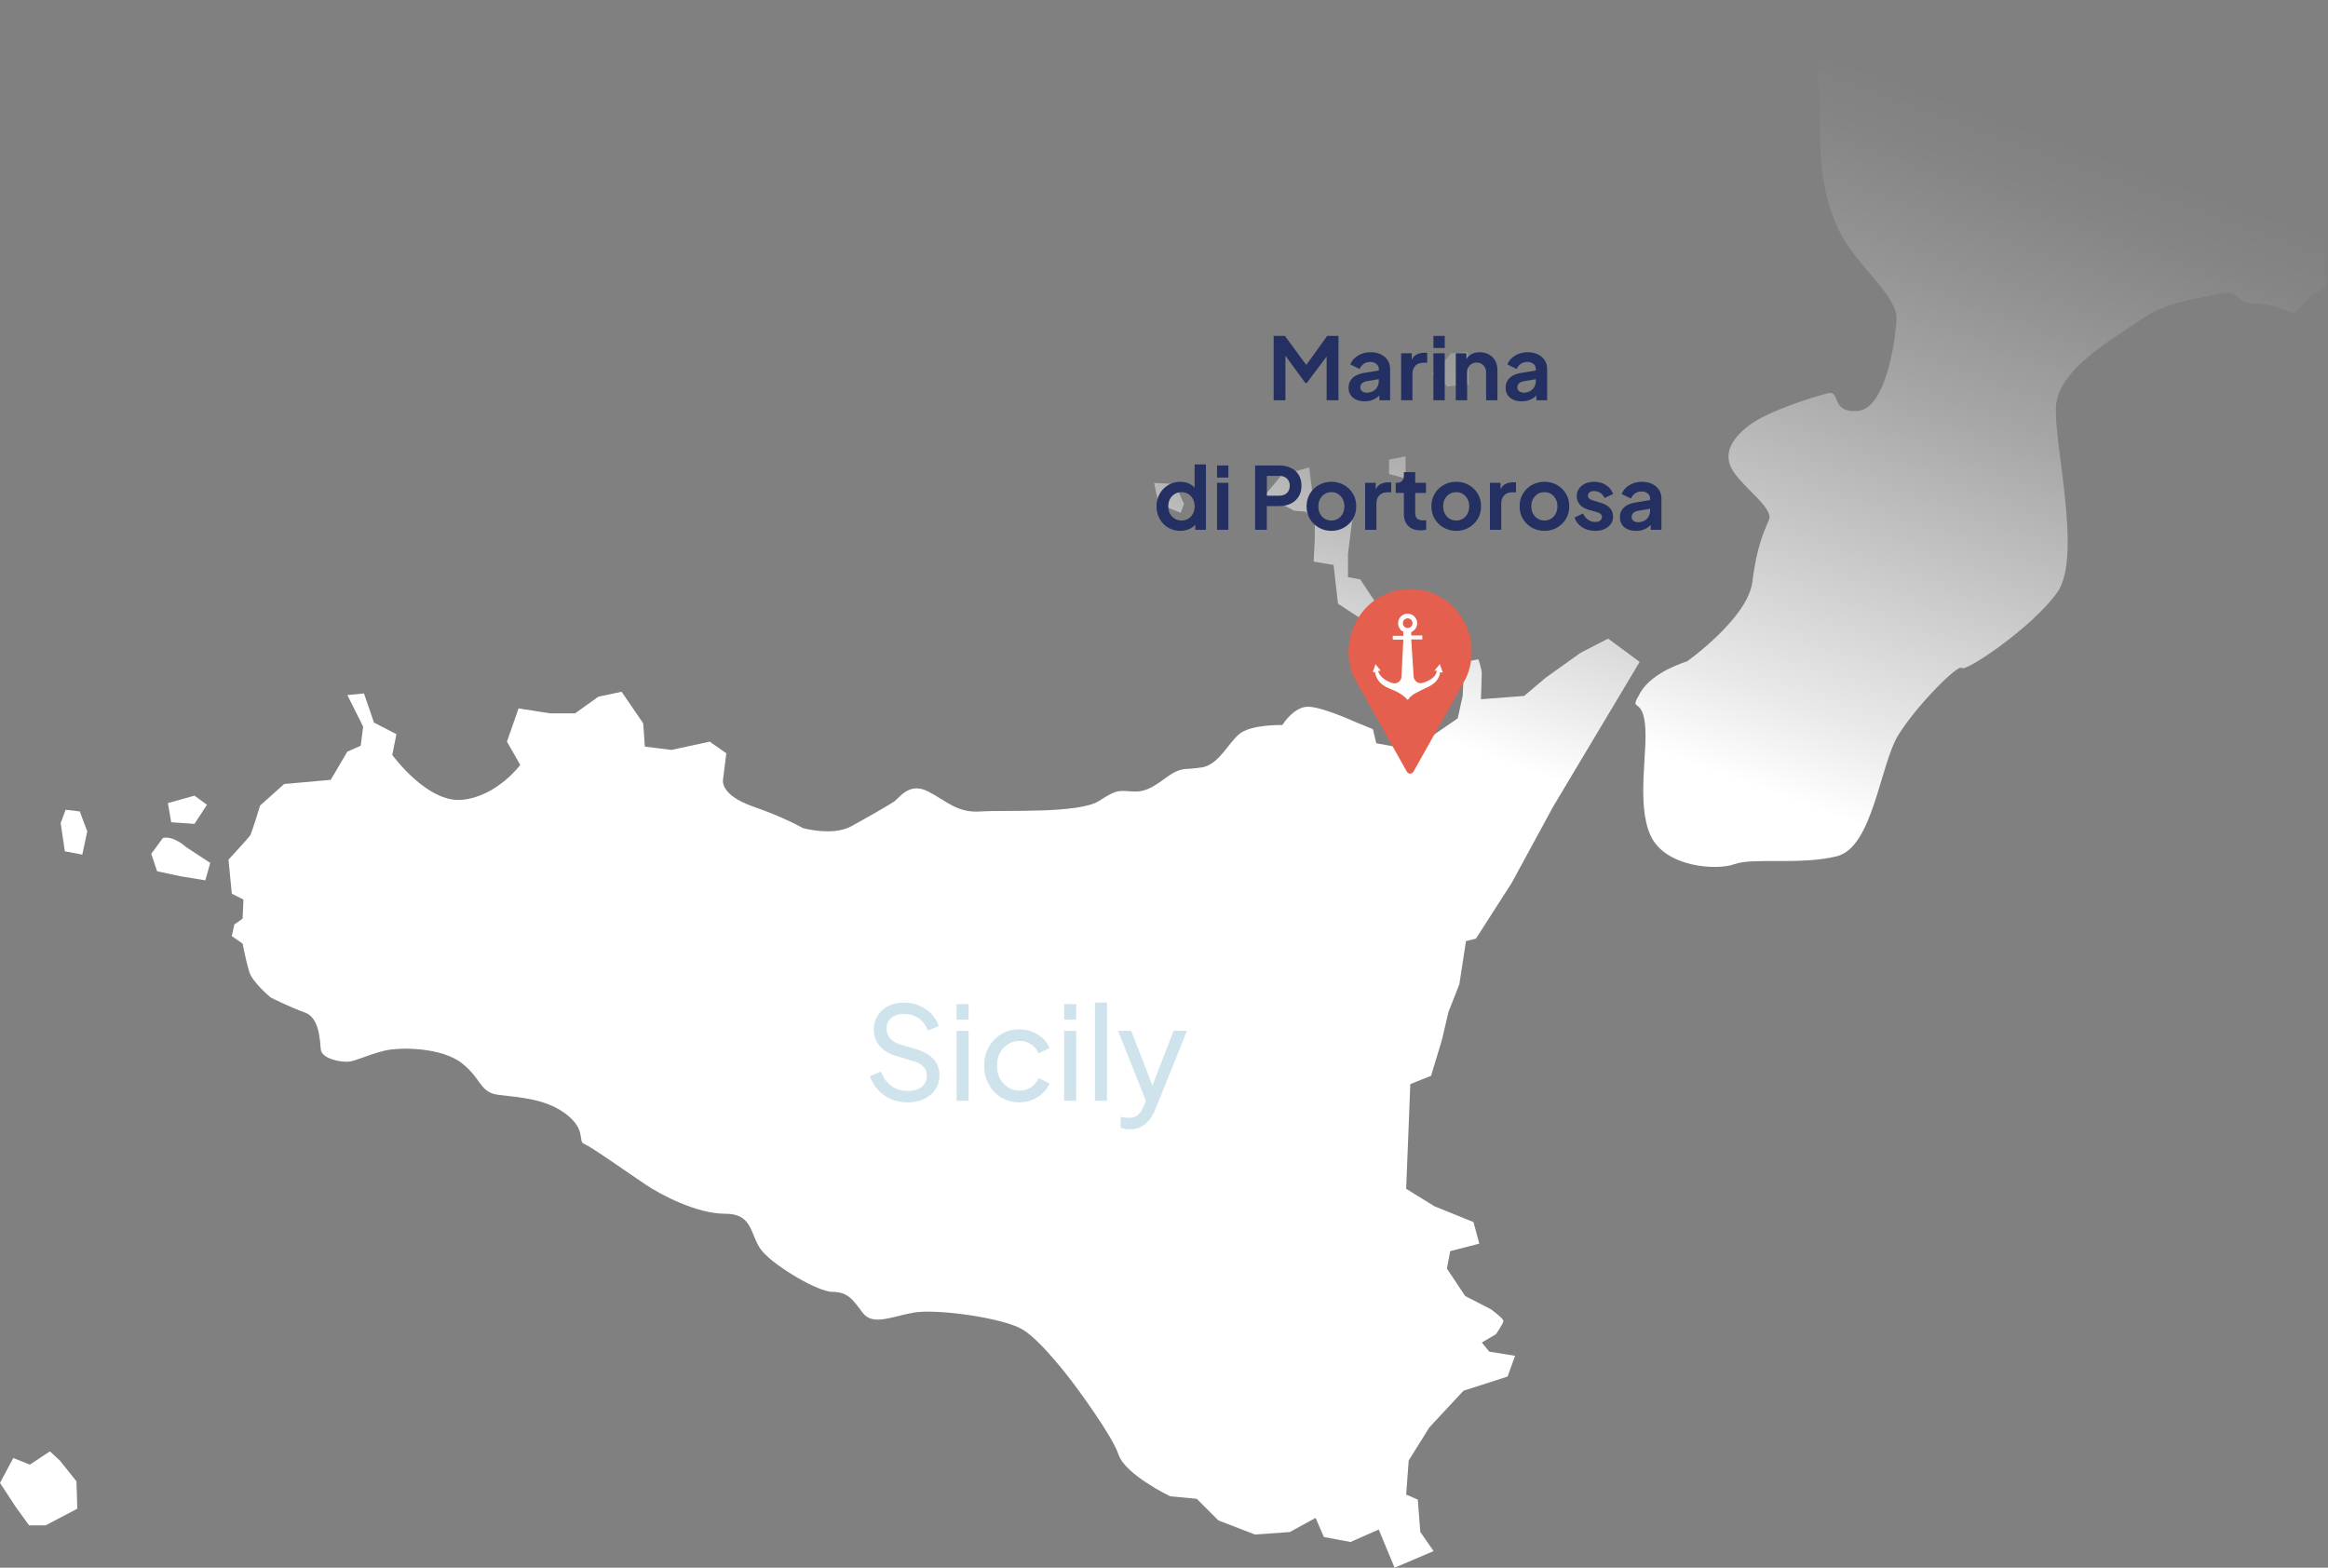 <?xml version="1.0" encoding="UTF-8"?>
<svg id="Vrstva_1" xmlns="http://www.w3.org/2000/svg" width="190.15mm" height="128.06mm" version="1.1" xmlns:xlink="http://www.w3.org/1999/xlink" viewBox="0 0 539 363">
  <rect x="0" y="0" width="539" height="363" fill="#808080" stroke="none"/>
  <!-- Generator: Adobe Illustrator 29.6.0, SVG Export Plug-In . SVG Version: 2.1.1 Build 207)  -->
  <defs>
    <style>
      .st0 {
        fill: url(#Nepojmenovaný_přechod_3);
      }

      .st1 {
        fill: #cfe3ed;
      }

      .st2 {
        fill: url(#Nepojmenovaný_přechod_8);
      }

      .st3 {
        fill: url(#Nepojmenovaný_přechod_5);
      }

      .st4 {
        fill: url(#Nepojmenovaný_přechod_6);
      }

      .st5 {
        fill: url(#Nepojmenovaný_přechod_9);
      }

      .st6 {
        fill: url(#Nepojmenovaný_přechod_4);
      }

      .st7 {
        fill: #fff;
      }

      .st8 {
        fill: #e45f4d;
      }

      .st9 {
        fill: url(#Nepojmenovaný_přechod_2);
      }

      .st10 {
        fill: url(#Nepojmenovaný_přechod_10);
      }

      .st11 {
        fill: url(#Nepojmenovaný_přechod_7);
      }

      .st12 {
        fill: #242f62;
      }

      .st13 {
        fill: url(#Nepojmenovaný_přechod);
      }
    </style>
    <linearGradient id="Nepojmenovaný_přechod" data-name="Nepojmenovaný přechod" x1="186.94" y1="64.02" x2="302.12" y2="380.47" gradientTransform="translate(0 361.46) scale(1 -1)" gradientUnits="userSpaceOnUse">
      <stop offset=".5" stop-color="#fff"/>
      <stop offset=".56" stop-color="#fff" stop-opacity=".82"/>
      <stop offset=".67" stop-color="#fff" stop-opacity=".53"/>
      <stop offset=".76" stop-color="#fff" stop-opacity=".3"/>
      <stop offset=".84" stop-color="#fff" stop-opacity=".14"/>
      <stop offset=".9" stop-color="#fff" stop-opacity=".04"/>
      <stop offset=".94" stop-color="#fff" stop-opacity="0"/>
    </linearGradient>
    <linearGradient id="Nepojmenovaný_přechod_2" data-name="Nepojmenovaný přechod 2" x1="-19.35" y1="2.93" x2="110.4" y2="359.41" gradientTransform="translate(0 361.46) scale(1 -1)" gradientUnits="userSpaceOnUse">
      <stop offset=".5" stop-color="#fff"/>
      <stop offset=".56" stop-color="#fff" stop-opacity=".82"/>
      <stop offset=".67" stop-color="#fff" stop-opacity=".53"/>
      <stop offset=".76" stop-color="#fff" stop-opacity=".3"/>
      <stop offset=".84" stop-color="#fff" stop-opacity=".14"/>
      <stop offset=".9" stop-color="#fff" stop-opacity=".04"/>
      <stop offset=".94" stop-color="#fff" stop-opacity="0"/>
    </linearGradient>
    <linearGradient id="Nepojmenovaný_přechod_3" data-name="Nepojmenovaný přechod 3" x1=".25" y1="47.98" x2="93.71" y2="304.74" gradientTransform="translate(0 361.46) scale(1 -1)" gradientUnits="userSpaceOnUse">
      <stop offset=".5" stop-color="#fff"/>
      <stop offset=".56" stop-color="#fff" stop-opacity=".82"/>
      <stop offset=".67" stop-color="#fff" stop-opacity=".53"/>
      <stop offset=".76" stop-color="#fff" stop-opacity=".3"/>
      <stop offset=".84" stop-color="#fff" stop-opacity=".14"/>
      <stop offset=".9" stop-color="#fff" stop-opacity=".04"/>
      <stop offset=".94" stop-color="#fff" stop-opacity="0"/>
    </linearGradient>
    <linearGradient id="Nepojmenovaný_přechod_4" data-name="Nepojmenovaný přechod 4" x1="-31.9" y1="34.13" x2="73.89" y2="324.77" gradientTransform="translate(0 361.46) scale(1 -1)" gradientUnits="userSpaceOnUse">
      <stop offset=".5" stop-color="#fff"/>
      <stop offset=".56" stop-color="#fff" stop-opacity=".82"/>
      <stop offset=".67" stop-color="#fff" stop-opacity=".53"/>
      <stop offset=".76" stop-color="#fff" stop-opacity=".3"/>
      <stop offset=".84" stop-color="#fff" stop-opacity=".14"/>
      <stop offset=".9" stop-color="#fff" stop-opacity=".04"/>
      <stop offset=".94" stop-color="#fff" stop-opacity="0"/>
    </linearGradient>
    <linearGradient id="Nepojmenovaný_přechod_5" data-name="Nepojmenovaný přechod 5" x1="9.95" y1="17.86" x2="125.07" y2="334.14" gradientTransform="translate(0 361.46) scale(1 -1)" gradientUnits="userSpaceOnUse">
      <stop offset=".5" stop-color="#fff"/>
      <stop offset=".56" stop-color="#fff" stop-opacity=".82"/>
      <stop offset=".67" stop-color="#fff" stop-opacity=".53"/>
      <stop offset=".76" stop-color="#fff" stop-opacity=".3"/>
      <stop offset=".84" stop-color="#fff" stop-opacity=".14"/>
      <stop offset=".9" stop-color="#fff" stop-opacity=".04"/>
      <stop offset=".94" stop-color="#fff" stop-opacity="0"/>
    </linearGradient>
    <linearGradient id="Nepojmenovaný_přechod_6" data-name="Nepojmenovaný přechod 6" x1="245.78" y1="66.51" x2="337.6" y2="318.78" gradientTransform="translate(0 361.46) scale(1 -1)" gradientUnits="userSpaceOnUse">
      <stop offset=".5" stop-color="#fff"/>
      <stop offset=".56" stop-color="#fff" stop-opacity=".82"/>
      <stop offset=".67" stop-color="#fff" stop-opacity=".53"/>
      <stop offset=".76" stop-color="#fff" stop-opacity=".3"/>
      <stop offset=".84" stop-color="#fff" stop-opacity=".14"/>
      <stop offset=".9" stop-color="#fff" stop-opacity=".04"/>
      <stop offset=".94" stop-color="#fff" stop-opacity="0"/>
    </linearGradient>
    <linearGradient id="Nepojmenovaný_přechod_7" data-name="Nepojmenovaný přechod 7" x1="204.32" y1="64.91" x2="298.3" y2="323.14" gradientTransform="translate(0 361.46) scale(1 -1)" gradientUnits="userSpaceOnUse">
      <stop offset=".5" stop-color="#fff"/>
      <stop offset=".56" stop-color="#fff" stop-opacity=".82"/>
      <stop offset=".67" stop-color="#fff" stop-opacity=".53"/>
      <stop offset=".76" stop-color="#fff" stop-opacity=".3"/>
      <stop offset=".84" stop-color="#fff" stop-opacity=".14"/>
      <stop offset=".9" stop-color="#fff" stop-opacity=".04"/>
      <stop offset=".94" stop-color="#fff" stop-opacity="0"/>
    </linearGradient>
    <linearGradient id="Nepojmenovaný_přechod_8" data-name="Nepojmenovaný přechod 8" x1="242.25" y1="29.58" x2="354.44" y2="337.81" gradientTransform="translate(0 361.46) scale(1 -1)" gradientUnits="userSpaceOnUse">
      <stop offset=".5" stop-color="#fff"/>
      <stop offset=".56" stop-color="#fff" stop-opacity=".82"/>
      <stop offset=".67" stop-color="#fff" stop-opacity=".53"/>
      <stop offset=".76" stop-color="#fff" stop-opacity=".3"/>
      <stop offset=".84" stop-color="#fff" stop-opacity=".14"/>
      <stop offset=".9" stop-color="#fff" stop-opacity=".04"/>
      <stop offset=".94" stop-color="#fff" stop-opacity="0"/>
    </linearGradient>
    <linearGradient id="Nepojmenovaný_přechod_9" data-name="Nepojmenovaný přechod 9" x1="236.04" y1="-.43" x2="362.39" y2="346.74" gradientTransform="translate(0 361.46) scale(1 -1)" gradientUnits="userSpaceOnUse">
      <stop offset=".5" stop-color="#fff"/>
      <stop offset=".56" stop-color="#fff" stop-opacity=".82"/>
      <stop offset=".67" stop-color="#fff" stop-opacity=".53"/>
      <stop offset=".76" stop-color="#fff" stop-opacity=".3"/>
      <stop offset=".84" stop-color="#fff" stop-opacity=".14"/>
      <stop offset=".9" stop-color="#fff" stop-opacity=".04"/>
      <stop offset=".94" stop-color="#fff" stop-opacity="0"/>
    </linearGradient>
    <linearGradient id="Nepojmenovaný_přechod_10" data-name="Nepojmenovaný přechod 10" x1="355.2" y1="-4.49" x2="484.88" y2="351.79" gradientTransform="translate(0 361.46) scale(1 -1)" gradientUnits="userSpaceOnUse">
      <stop offset=".5" stop-color="#fff"/>
      <stop offset=".56" stop-color="#fff" stop-opacity=".82"/>
      <stop offset=".67" stop-color="#fff" stop-opacity=".53"/>
      <stop offset=".76" stop-color="#fff" stop-opacity=".3"/>
      <stop offset=".84" stop-color="#fff" stop-opacity=".14"/>
      <stop offset=".9" stop-color="#fff" stop-opacity=".04"/>
      <stop offset=".94" stop-color="#fff" stop-opacity="0"/>
    </linearGradient>
  </defs>
  <g>
    <path class="st13" d="M331.34,249.08l2.5-8.27,1.54-6.54,2.5-6.35,1.54-10.01,2.31-.58,8.27-12.89,9.62-17.7,20.01-33.48-7.31-5.39-6.35,3.27-8.08,5.77-5,4.23-10.01.77s.19-5,.19-5.97-.77-3.27-.77-3.27l-3.27.58-.38,7.89-1.15,5.2-6.16,4.23-4.04,3.08-8.66-1.54-.77-3.27-4.23-1.73s-7.12-3.27-10.58-3.46-6.16,4.23-6.16,4.23c0,0-7.31-.19-10.01,2.12-2.69,2.31-4.81,7.12-8.66,7.7s-4.04,0-6.35,1.15-5.2,4.43-8.85,4.43-3.85-.96-8.47,2.12-22.13,2.12-27.52,2.5-7.7-2.31-12.12-4.62c-4.43-2.31-6.73,1.54-7.89,2.31-1.15.77-5.77,3.46-10.01,5.77-4.23,2.31-11.16.38-11.16.38,0,0-3.85-2.31-11.54-5-7.7-2.69-6.93-6.16-6.93-6.16l.77-6.16-3.85-2.69-8.85,1.92-6.16-.77-.38-5.39-5-7.31-5.39,1.15-5.39,3.85h-5.77l-7.31-1.15-2.69,7.7,3.08,5.39s-5.39,7.31-13.47,8.08-16.16-10.39-16.16-10.39l.96-4.81-5.2-2.69-2.31-6.74-3.85.38,3.66,7.31-.58,4.43-3.08,1.35-3.85,6.54-10.78.96-5.58,5s-1.92,6.35-2.31,6.93c-.38.58-5,5.58-5,5.58l.77,7.89,2.69,1.35-.19,4.43-1.92,1.35-.58,2.69,2.5,1.73s.77,4.04,1.54,6.54,5,5.97,5,5.97c0,0,4.62,2.31,7.89,3.46,3.27,1.15,3.46,6.16,3.66,8.47.19,2.31,4.81,3.08,6.54,2.89s4.23-1.54,8.08-2.5,13.47-.77,18.09,2.89c4.62,3.66,4.04,6.74,8.47,7.31,4.43.58,10.78.77,15.59,4.43s2.69,6.35,4.23,6.93,10.78,7.12,14.24,9.43,11.74,6.74,18.47,6.74,5.58,5.39,8.66,8.85,12.7,9.24,16.16,9.24,4.62,1.73,6.93,4.81,6.54.96,11.74,0c5.2-.96,20.59,1.15,25.21,3.85,4.62,2.69,12.12,12.89,12.12,12.89,0,0,8.66,11.55,10.2,16.16,1.54,4.62,11.93,9.62,11.93,9.62l6.16.58,5,5,8.47,3.27,8.08-.58,5.97-3.27,1.92,4.43,6.16,1.15,6.54-2.89,3.66,8.85,9.04-3.85-3.08-4.43-.58-7.5-2.69-1.15.58-7.89,4.81-7.7,7.89-8.47,10.2-3.27,1.73-4.81-5.96-.96-1.73-2.12,3.27-1.92s1.73-2.5,1.73-3.08-2.89-2.69-2.89-2.69l-5.97-3.08-4.23-6.35.77-4.04,6.73-1.73-1.35-5-9.04-3.66-6.54-4.04.96-24.25,4.81-1.92v-.02Z"/>
    <polygon class="st9" points="47.91 186.35 45.03 184.23 38.87 185.96 39.64 190.39 45.03 190.77 47.91 186.35"/>
    <path class="st0" d="M37.71,194.04l-2.69,3.66,1.35,4.04,5.39,1.15,5.77.96,1.15-4.04-5.58-3.66s-2.89-2.69-5.39-2.12h0Z"/>
    <polygon class="st6" points="15.2 187.5 14.05 190.58 15.01 197.12 19.05 197.89 20.2 192.51 18.47 187.89 15.2 187.5"/>
    <polygon class="st3" points="13.85 338.18 11.55 336.06 6.93 339.14 3.08 337.6 0 343.37 3.66 348.95 6.73 353.19 10.58 353.19 17.9 349.34 17.7 342.99 13.85 338.18"/>
    <path class="st4" d="M313.13,120.02l-6.41,1.54s-2.31-1.54-2.31-2.31-1.28-11.03-1.28-11.03l-6.41,1.8-3.85,4.62,6.67,3.59,2.82.26,2.05,2.57v3.85l-.26,5.13,4.62.77.51,4.62.51,4.36,5.13,3.34,5.13-1.28-5.13-7.7-2.82-.51v-5.39l1.03-8.21v-.02Z"/>
    <polygon class="st11" points="274.13 116.69 272.08 112.07 267.21 111.81 268.23 116.69 273.36 118.74 274.13 116.69"/>
    <polygon class="st2" points="321.6 106.42 321.6 109.76 325.44 110.79 325.44 105.65 321.6 106.42"/>
    <polygon class="st5" points="339.81 81.54 335.96 81.79 333.4 84.87 331.6 86.41 335.19 89.49 340.07 88.98 339.81 81.54"/>
    <path class="st10" d="M421.4,26.89c-.26,11.29.77,18.73,4.36,26.43s13.6,15.14,13.34,20.53-2.57,20.78-8.98,21.3c-6.41.51-3.85-4.87-6.93-4.1-3.08.77-13.85,4.1-18.22,7.44-4.36,3.34-6.16,6.93-3.59,10.78s9.24,8.47,8.21,11.03c-1.03,2.57-2.82,5.9-3.85,14.37s-15.14,18.47-15.14,18.47c0,0-7.95,2.31-10.78,7.18-2.82,4.87.26.77,1.03,7.18.77,6.41-2.05,18.47,1.28,25.91,3.34,7.44,15.39,8.21,19.5,6.67,4.1-1.54,15.14.26,23.6-1.8,8.47-2.05,10.01-21.3,14.37-28.22,4.36-6.93,13.85-16.42,14.62-15.39s16.16-9.24,22.06-17.45c5.9-8.21-.77-34.38-.26-43.1.51-8.72,13.34-15.65,19.5-20.01s14.11-5.13,18.73-6.16c4.62-1.03,3.08,2.31,7.44,2.31s6.41,1.28,8.47,2.05c2.05.77,2.31-2.31,6.41-4.62,4.1-2.31,1.03-3.59,1.54-6.41.51-2.82,1.8-6.41-.26-8.21-2.05-1.8-3.34-2.31-3.34-4.36s-.77-2.31-2.82-5.9,0-3.59,2.57-4.62,2.31-4.62-.77-7.44c-3.08-2.82-3.59-11.29-2.57-15.39,1.03-4.11,4.87-4.36,5.64-8.47.77-4.1-3.34-2.82-8.72-6.41-.21-.14-.46-.3-.7-.46h-112.92c5.3,9.35,7.36,17.6,7.15,26.89l.03-.02Z"/>
  </g>
  <g>
    <path class="st1" d="M210.1,255.25c-1.42,0-2.72-.27-3.91-.8s-2.18-1.26-3-2.18-1.41-1.95-1.77-3.09l2.55-1.05c.54,1.44,1.35,2.55,2.42,3.32,1.07.77,2.33,1.16,3.77,1.16.88,0,1.65-.14,2.31-.42s1.18-.68,1.55-1.19.56-1.11.56-1.79c0-.94-.27-1.69-.8-2.24s-1.31-.97-2.33-1.25l-4.12-1.26c-1.62-.5-2.86-1.29-3.73-2.37-.86-1.08-1.29-2.32-1.29-3.72,0-1.22.3-2.3.89-3.23s1.41-1.66,2.46-2.19,2.25-.8,3.59-.8,2.56.24,3.65.72,2.02,1.13,2.78,1.94,1.32,1.74,1.68,2.78l-2.52,1.05c-.48-1.26-1.2-2.22-2.16-2.87s-2.09-.98-3.39-.98c-.8,0-1.51.13-2.12.41-.61.27-1.08.66-1.41,1.17s-.5,1.12-.5,1.82c0,.82.26,1.55.78,2.19s1.31,1.13,2.37,1.47l3.76,1.11c1.76.54,3.09,1.31,4,2.31.9,1,1.35,2.24,1.35,3.73,0,1.22-.32,2.3-.95,3.25s-1.5,1.68-2.61,2.21c-1.11.53-2.4.8-3.86.8h0Z"/>
    <path class="st1" d="M221.48,236.11v-3.6h2.79v3.6h-2.79ZM221.48,254.89v-16.19h2.79v16.19h-2.79Z"/>
    <path class="st1" d="M236.05,255.25c-1.58,0-2.99-.37-4.22-1.11s-2.2-1.75-2.9-3.03-1.05-2.72-1.05-4.33.35-3.06,1.05-4.33c.7-1.26,1.67-2.26,2.9-3s2.64-1.11,4.22-1.11c1.06,0,2.05.19,2.97.57s1.73.89,2.43,1.53,1.21,1.39,1.53,2.25l-2.49,1.2c-.38-.84-.96-1.53-1.74-2.06s-1.68-.8-2.7-.8-1.87.25-2.66.75c-.79.5-1.42,1.18-1.88,2.04s-.69,1.85-.69,2.97.23,2.06.69,2.93,1.09,1.56,1.88,2.06c.79.5,1.68.75,2.66.75s1.92-.26,2.7-.8c.78-.53,1.36-1.24,1.74-2.12l2.49,1.26c-.32.84-.83,1.59-1.53,2.24-.7.65-1.51,1.17-2.43,1.55s-1.91.57-2.97.57v.02Z"/>
    <path class="st1" d="M246.38,236.11v-3.6h2.79v3.6h-2.79ZM246.38,254.89v-16.19h2.79v16.19h-2.79Z"/>
    <path class="st1" d="M253.51,254.89v-22.74h2.79v22.74h-2.79Z"/>
    <path class="st1" d="M261.56,261.5c-.36,0-.72-.03-1.08-.09s-.7-.16-1.02-.3v-2.49c.22.04.5.08.83.13.33.05.66.08.98.08.94,0,1.66-.21,2.15-.62s.96-1.12,1.4-2.12l1.02-2.43-.06,2.43-6.91-17.4h3.03l5.38,13.82h-.9l5.35-13.82h3.09l-7.3,18.12c-.34.86-.78,1.65-1.31,2.36s-1.18,1.28-1.94,1.7-1.66.63-2.7.63h-.01Z"/>
  </g>
  <path class="st8" d="M338.62,143.24c-2.49-4.09-6.62-6.58-11.34-6.82-.52-.03-1.05-.03-1.57,0-4.72.24-8.85,2.73-11.34,6.82-2.54,4.18-2.85,9.32-.82,13.75l12.14,21.63c.15.31.46.51.8.51s.66-.2.8-.51l12.14-21.64c2.02-4.43,1.71-9.57-.83-13.74h.02Z"/>
  <path class="st7" d="M333.35,153.78l-1.24,1.52h.56c-.14,1.49-1.79,2.35-3.21,2.81-1.02.33-2.09-.39-2.16-1.46l-.56-8.59h2.56v-.92h-2.56v-.76l.03-.03c.79-.34,1.35-1.12,1.35-2.04,0-1.22-.99-2.21-2.21-2.21s-2.21.99-2.21,2.21c0,.86.49,1.61,1.21,1.97v.94h-2.44v.88h2.44l-.43,8.59c-.05,1.06-1.09,1.79-2.1,1.47-2.95-.93-3.31-2.79-3.31-2.79l.6-.08-1.2-1.48-.64,1.84.48-.08c.6,3.08,2.96,3.64,4.76,4.44,1.8.8,2.88,2.08,2.88,2.08.84-1.32,2.08-1.76,4.8-3.08s2.68-3.4,2.68-3.4l.64.16-.72-2h0ZM325.92,145.42c-.62,0-1.12-.5-1.12-1.12s.5-1.12,1.12-1.12,1.12.5,1.12,1.12-.5,1.12-1.12,1.12Z"/>
  <g>
    <path class="st12" d="M294.89,92.68v-14.9h2.6l5.58,7.58h-1.24l5.46-7.58h2.6v14.9h-2.74v-11.8l1.06.26-5.66,7.54h-.32l-5.52-7.54.9-.26v11.8h-2.72Z"/>
    <path class="st12" d="M315.97,92.92c-.76,0-1.42-.13-1.98-.38s-.99-.62-1.3-1.09c-.31-.47-.46-1.02-.46-1.65s.13-1.14.4-1.61.68-.87,1.24-1.19,1.27-.55,2.12-.68l3.56-.58v2l-3.06.52c-.52.09-.91.26-1.16.5s-.38.55-.38.94.14.67.43.89c.29.22.64.33,1.07.33.55,0,1.03-.12,1.45-.35.42-.23.75-.56.98-.97s.35-.87.35-1.36v-2.8c0-.47-.18-.86-.55-1.17s-.85-.47-1.45-.47c-.56,0-1.06.15-1.49.45-.43.3-.75.7-.95,1.19l-2.14-1.04c.21-.57.55-1.07,1.01-1.49s1-.75,1.63-.99,1.31-.36,2.04-.36c.89,0,1.68.16,2.36.49.68.33,1.21.78,1.59,1.36s.57,1.26.57,2.03v7.24h-2.48v-1.86l.56-.04c-.28.47-.61.86-1,1.17s-.83.55-1.32.72c-.49.17-1.04.25-1.64.25h0Z"/>
    <path class="st12" d="M324.4,92.68v-10.88h2.46v2.42l-.2-.36c.25-.81.65-1.38,1.19-1.7s1.19-.48,1.95-.48h.64v2.32h-.94c-.75,0-1.35.23-1.8.69-.45.46-.68,1.1-.68,1.93v6.06h-2.62Z"/>
    <path class="st12" d="M331.88,80.58v-2.8h2.62v2.8h-2.62ZM331.88,92.68v-10.88h2.62v10.88h-2.62Z"/>
    <path class="st12" d="M337.06,92.68v-10.88h2.46v2.14l-.2-.38c.25-.65.67-1.15,1.25-1.49s1.26-.51,2.03-.51,1.51.17,2.13.52,1.1.83,1.45,1.45.52,1.34.52,2.15v7h-2.62v-6.38c0-.48-.09-.89-.28-1.24s-.44-.62-.77-.81c-.33-.19-.71-.29-1.15-.29s-.81.1-1.14.29c-.33.19-.59.46-.78.81s-.28.76-.28,1.24v6.38h-2.62Z"/>
    <path class="st12" d="M352.33,92.92c-.76,0-1.42-.13-1.98-.38s-.99-.62-1.3-1.09c-.31-.47-.46-1.02-.46-1.65s.13-1.14.4-1.61.68-.87,1.24-1.19,1.27-.55,2.12-.68l3.56-.58v2l-3.06.52c-.52.09-.91.26-1.16.5s-.38.55-.38.94.14.67.43.89c.29.22.64.33,1.07.33.55,0,1.03-.12,1.45-.35s.75-.56.98-.97.35-.87.35-1.36v-2.8c0-.47-.18-.86-.55-1.17s-.85-.47-1.45-.47c-.56,0-1.06.15-1.49.45-.43.3-.75.7-.95,1.19l-2.14-1.04c.21-.57.55-1.07,1.01-1.49s1-.75,1.63-.99,1.31-.36,2.04-.36c.89,0,1.68.16,2.36.49s1.21.78,1.59,1.36.57,1.26.57,2.03v7.24h-2.48v-1.86l.56-.04c-.28.47-.61.86-1,1.17s-.83.55-1.32.72c-.49.17-1.04.25-1.64.25h0Z"/>
    <path class="st12" d="M273.27,122.92c-1.05,0-1.99-.25-2.82-.75-.83-.5-1.48-1.18-1.96-2.05s-.72-1.83-.72-2.88.24-2.03.72-2.88,1.14-1.53,1.97-2.04,1.76-.76,2.79-.76c.83,0,1.56.16,2.21.49s1.16.78,1.53,1.37l-.4.54v-6.42h2.62v15.14h-2.48v-2.1l.28.52c-.37.59-.89,1.04-1.56,1.35-.67.31-1.39.47-2.18.47ZM273.55,120.52c.6,0,1.13-.14,1.58-.42.45-.28.81-.67,1.07-1.16.26-.49.39-1.06.39-1.7s-.13-1.19-.39-1.69-.62-.89-1.07-1.17-.98-.42-1.58-.42-1.11.14-1.58.43-.83.67-1.09,1.16-.39,1.05-.39,1.69.13,1.21.39,1.7.62.88,1.09,1.16c.47.28.99.42,1.58.42Z"/>
    <path class="st12" d="M281.78,110.58v-2.8h2.62v2.8h-2.62ZM281.78,122.68v-10.88h2.62v10.88h-2.62Z"/>
    <path class="st12" d="M290.59,122.68v-14.9h5.56c1.01,0,1.91.18,2.69.55s1.39.9,1.83,1.6c.44.7.66,1.55.66,2.55s-.22,1.83-.67,2.53-1.06,1.24-1.83,1.61-1.67.56-2.68.56h-2.84v5.5h-2.72ZM293.32,114.78h2.88c.49,0,.92-.1,1.28-.29s.64-.46.84-.81c.2-.35.3-.75.3-1.2s-.1-.87-.3-1.21c-.2-.34-.48-.61-.84-.8s-.79-.29-1.28-.29h-2.88v4.6Z"/>
    <path class="st12" d="M308.27,122.92c-1.07,0-2.04-.25-2.91-.74s-1.57-1.17-2.08-2.02c-.51-.85-.77-1.83-.77-2.92s.26-2.07.77-2.92c.51-.85,1.2-1.53,2.07-2.02s1.84-.74,2.92-.74,2.03.25,2.9.74,1.56,1.16,2.07,2.01.77,1.82.77,2.93-.26,2.07-.78,2.92-1.21,1.53-2.08,2.02-1.83.74-2.88.74h0ZM308.27,120.52c.59,0,1.1-.14,1.55-.42.45-.28.8-.67,1.06-1.17s.39-1.06.39-1.69-.13-1.2-.39-1.69c-.26-.49-.61-.87-1.06-1.16s-.96-.43-1.55-.43-1.13.14-1.58.43c-.45.29-.81.67-1.07,1.16s-.39,1.05-.39,1.69.13,1.19.39,1.69.62.89,1.07,1.17.98.42,1.58.42Z"/>
    <path class="st12" d="M316.06,122.68v-10.88h2.46v2.42l-.2-.36c.25-.81.65-1.38,1.19-1.7s1.19-.48,1.95-.48h.64v2.32h-.94c-.75,0-1.35.23-1.8.69-.45.46-.68,1.1-.68,1.93v6.06h-2.62Z"/>
    <path class="st12" d="M328.9,122.8c-1.23,0-2.18-.34-2.85-1.01-.67-.67-1.01-1.62-1.01-2.85v-4.8h-1.88v-2.34h.2c.53,0,.95-.14,1.24-.42.29-.28.44-.69.44-1.22v-.84h2.62v2.48h2.5v2.34h-2.5v4.66c0,.36.06.67.19.92s.33.45.6.58c.27.13.62.2,1.05.2.09,0,.2,0,.33-.02.13-.01.25-.03.37-.04v2.24c-.19.03-.4.05-.64.08-.24.03-.46.04-.66.04h0Z"/>
    <path class="st12" d="M337.17,122.92c-1.07,0-2.04-.25-2.91-.74s-1.57-1.17-2.08-2.02c-.51-.85-.77-1.83-.77-2.92s.26-2.07.77-2.92c.51-.85,1.2-1.53,2.07-2.02s1.84-.74,2.92-.74,2.03.25,2.9.74,1.56,1.16,2.07,2.01.77,1.82.77,2.93-.26,2.07-.78,2.92-1.21,1.53-2.08,2.02-1.83.74-2.88.74h0ZM337.17,120.52c.59,0,1.1-.14,1.55-.42.45-.28.8-.67,1.06-1.17s.39-1.06.39-1.69-.13-1.2-.39-1.69-.61-.87-1.06-1.16-.96-.43-1.55-.43-1.13.14-1.58.43c-.45.29-.81.67-1.07,1.16-.26.49-.39,1.05-.39,1.69s.13,1.19.39,1.69.62.89,1.07,1.17.98.42,1.58.42Z"/>
    <path class="st12" d="M344.96,122.68v-10.88h2.46v2.42l-.2-.36c.25-.81.65-1.38,1.19-1.7s1.19-.48,1.95-.48h.64v2.32h-.94c-.75,0-1.35.23-1.8.69-.45.46-.68,1.1-.68,1.93v6.06h-2.62Z"/>
    <path class="st12" d="M357.59,122.92c-1.07,0-2.04-.25-2.91-.74s-1.57-1.17-2.08-2.02c-.51-.85-.77-1.83-.77-2.92s.26-2.07.77-2.92c.51-.85,1.2-1.53,2.07-2.02s1.84-.74,2.92-.74,2.03.25,2.9.74,1.56,1.16,2.07,2.01.77,1.82.77,2.93-.26,2.07-.78,2.92-1.21,1.53-2.08,2.02-1.83.74-2.88.74h0ZM357.59,120.52c.59,0,1.1-.14,1.55-.42.45-.28.8-.67,1.06-1.17s.39-1.06.39-1.69-.13-1.2-.39-1.69-.61-.87-1.06-1.16-.96-.43-1.55-.43-1.13.14-1.58.43c-.45.29-.81.67-1.07,1.16-.26.49-.39,1.05-.39,1.69s.13,1.19.39,1.69.62.89,1.07,1.17.98.42,1.58.42Z"/>
    <path class="st12" d="M369.35,122.92c-1.16,0-2.17-.28-3.03-.83s-1.45-1.3-1.77-2.25l1.96-.94c.28.61.67,1.09,1.17,1.44s1.06.52,1.67.52c.48,0,.86-.11,1.14-.32.28-.21.42-.49.42-.84,0-.21-.06-.39-.17-.53-.11-.14-.27-.26-.46-.36s-.4-.18-.63-.25l-1.78-.5c-.92-.27-1.62-.67-2.09-1.22s-.71-1.19-.71-1.94c0-.67.17-1.25.51-1.75s.81-.89,1.42-1.17c.61-.28,1.3-.42,2.09-.42,1.03,0,1.93.25,2.72.74s1.35,1.19,1.68,2.08l-2,.94c-.19-.49-.5-.89-.94-1.18s-.93-.44-1.48-.44c-.44,0-.79.1-1.04.3-.25.2-.38.46-.38.78,0,.2.05.37.16.52.11.15.26.27.45.36s.42.18.67.26l1.74.52c.89.27,1.58.67,2.07,1.2.49.53.73,1.19.73,1.96,0,.65-.17,1.23-.52,1.73s-.83.89-1.44,1.17c-.61.28-1.33.42-2.16.42h0Z"/>
    <path class="st12" d="M378.79,122.92c-.76,0-1.42-.13-1.98-.38s-.99-.62-1.3-1.09c-.31-.47-.46-1.02-.46-1.65s.13-1.14.4-1.61.68-.87,1.24-1.19,1.27-.55,2.12-.68l3.56-.58v2l-3.06.52c-.52.09-.91.26-1.16.5s-.38.55-.38.94.14.67.43.89c.29.22.64.33,1.07.33.55,0,1.03-.12,1.45-.35.42-.23.75-.56.98-.97s.35-.87.35-1.36v-2.8c0-.47-.18-.86-.55-1.17s-.85-.47-1.45-.47c-.56,0-1.06.15-1.49.45-.43.3-.75.7-.95,1.19l-2.14-1.04c.21-.57.55-1.07,1.01-1.49s1-.75,1.63-.99,1.31-.36,2.04-.36c.89,0,1.68.16,2.36.49.68.33,1.21.78,1.59,1.36s.57,1.26.57,2.03v7.24h-2.48v-1.86l.56-.04c-.28.47-.61.86-1,1.17s-.83.55-1.32.72c-.49.17-1.04.25-1.64.25h0Z"/>
  </g>
</svg>